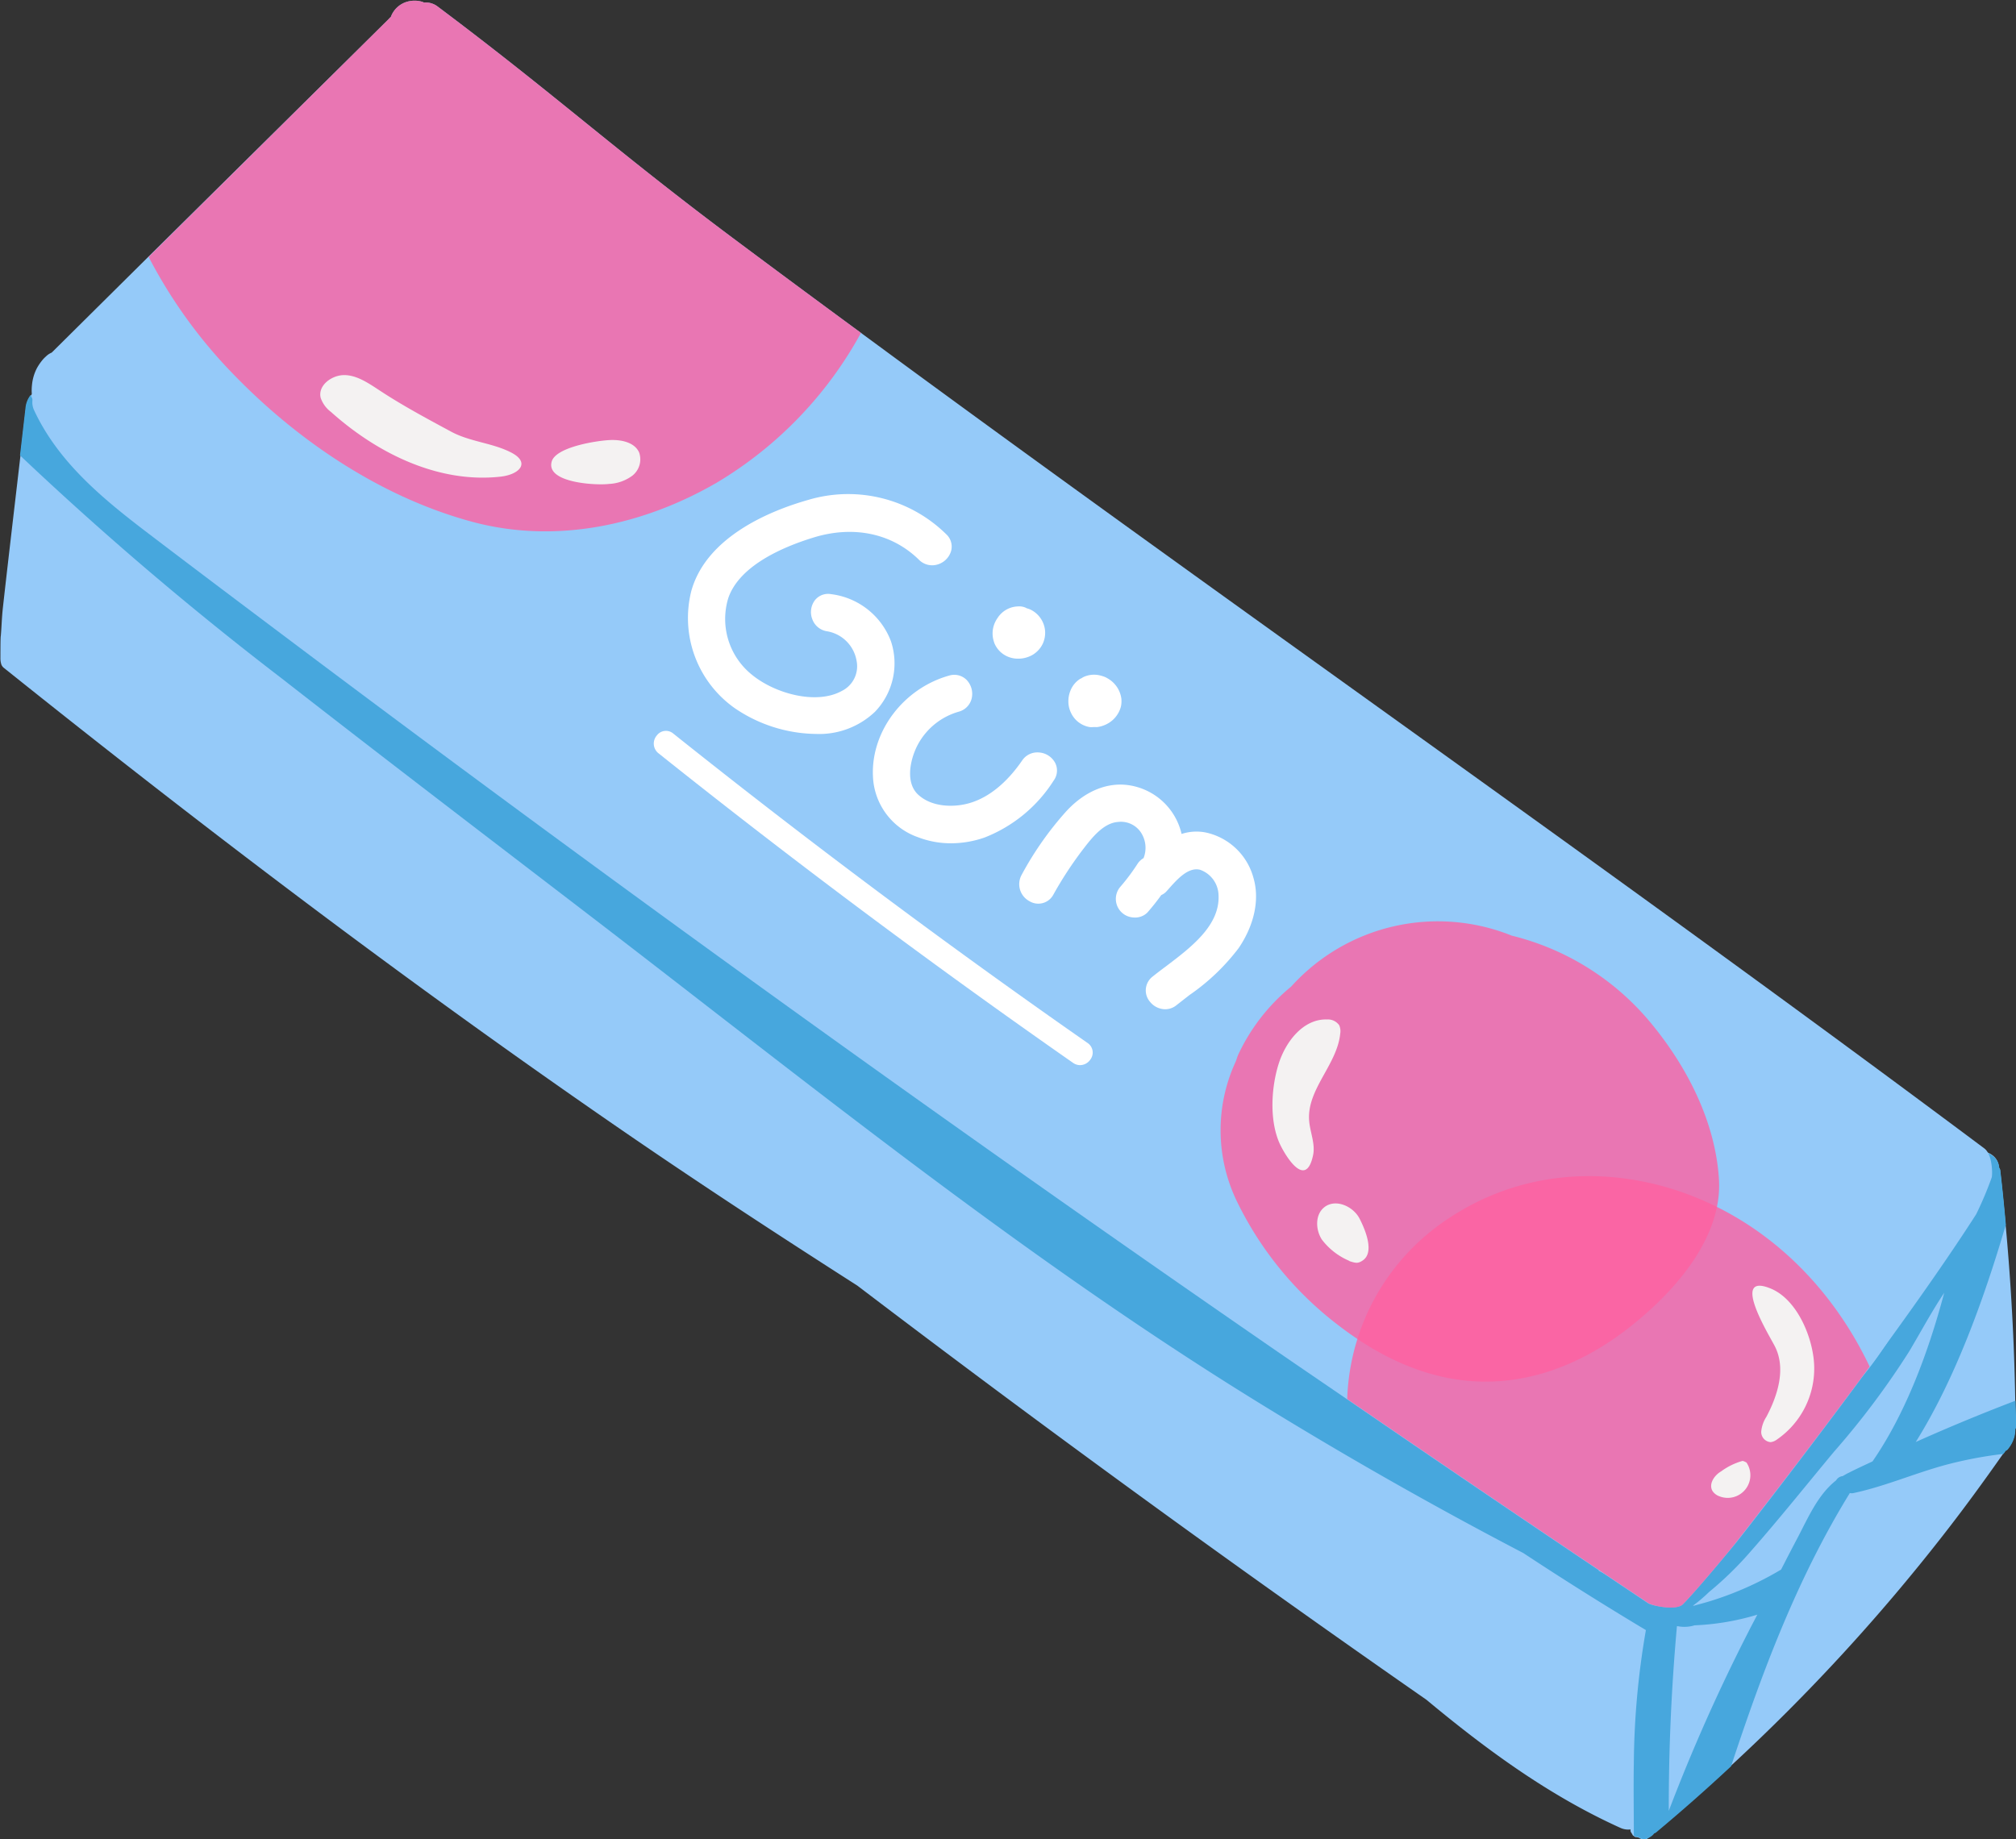 <?xml version="1.0" encoding="UTF-8"?><svg xmlns="http://www.w3.org/2000/svg" xmlns:xlink="http://www.w3.org/1999/xlink" height="250.1" preserveAspectRatio="xMidYMid meet" version="1.0" viewBox="0.0 -0.1 274.1 250.1" width="274.1" zoomAndPan="magnify"><rect x="0.0" y="-0.1" width="274.1" height="250.1" fill="#333333" stroke="none"/><g data-name="Layer 4"><g id="change1_1"><path d="M223.87,250a1.23,1.23,0,0,1-.66,0l-.3-.12s0-.05-.08-.07l-.29-.08h-.07c-.07,0-.15,0-.22-.06l-.09-.07-.17-.12s0-.07-.06-.1l0-.05a1.63,1.63,0,0,1-.24-.4l0-.24a2.6,2.6,0,0,1-1.32-.19c-9.75-4.4-18.27-10.66-26.42-17.44q-39.28-27.34-77.39-56.33c-10.77-6.89-21.46-13.88-32-21.13-28.87-19.87-56.72-41-84.08-62.91a1.17,1.17,0,0,1-.28-.38,2.76,2.76,0,0,1-.14-1c0-.81,0-2.8.05-2.93.12-1.41.12-2.28.27-3.72.77-6.93,1.6-13.87,2.4-20.8l.75-6.49a3.34,3.34,0,0,1,.69-1.72,2.28,2.28,0,0,1,1.78-.83,2.52,2.52,0,0,1,2.55,2.46L7.92,60.1l.31.27a4.74,4.74,0,0,1,3.07,1.34C15,65.25,18.81,68.66,22.68,72c.91.68,1.79,1.4,2.64,2.15a1.27,1.27,0,0,1,.67.24Q36.4,82.36,46.27,91l4.22,3.49c2.26,1.5,4.51,3,6.72,4.53a1.25,1.25,0,0,1,1.57,0c9.55,7.88,19.27,15.54,29.1,23.07a109.43,109.43,0,0,1,9.87,6c1.5-1.75,3.93-2.67,6.12-1.16l50.57,34.9c2.23,1.54,3.34,4.26,1.94,6.8l8.15,6.47a4,4,0,0,1,5.18-.14,320.94,320.94,0,0,0,33.54,21.51c2.91,1.62,3,4.71,1.64,6.91,1.18.88,2.34,1.8,3.51,2.69a3.53,3.53,0,0,1,1.49.15,31.59,31.59,0,0,1,7.89,4.34,46.91,46.91,0,0,1,7.35,3.89,6.15,6.15,0,0,1,1.06.9,50,50,0,0,1,7.11-10.65c6-7.09,12.9-13.32,18.34-20.93,5.78-8.07,10.51-16.82,15.23-25.53a1.21,1.21,0,0,1,.49-.51,2.46,2.46,0,0,1,.37-.48c0-.05.13-.09.19-.14a2,2,0,0,1,.41-.3,2.58,2.58,0,0,1,1-.29,2.41,2.41,0,0,1,.54,0,.86.86,0,0,1,.23.06,2.92,2.92,0,0,1,.91.51,2.34,2.34,0,0,1,.49.59,2.37,2.37,0,0,1,.29,1c.05.1.13.17.14.3.29,2.45.53,4.91.75,7.37q1.11,12,1.32,24c0,1.15.07,2.3.08,3.46a1,1,0,0,1-.11.44,4,4,0,0,1-.12,1,4.5,4.5,0,0,1-.92,1.74.77.77,0,0,1-.28.19c-.09.14-.19.28-.29.41-2.65,3.78-5.37,7.51-8.21,11.14a261.46,261.46,0,0,1-28.83,31.32q-5,4.61-10.2,9a.91.91,0,0,1-.26.13,1.73,1.73,0,0,1-.17.21,3,3,0,0,1-.4.3A3.22,3.22,0,0,1,223.87,250Z" fill="#95caf9"/></g><g id="change2_1"><path d="M222.47,249.68h.07l.29.08s0,0,.08.07l.3.12a1.23,1.23,0,0,0,.66,0,3.22,3.22,0,0,0,.46-.21,3,3,0,0,0,.4-.3,1.73,1.73,0,0,0,.17-.21.91.91,0,0,0,.26-.13q5.22-4.35,10.2-9c4.24-12.87,9-25.56,16.15-37.16a1.11,1.11,0,0,0,.52,0c4.43-.95,8.57-2.81,12.94-3.94a55.5,55.5,0,0,1,7.43-1.38c.1-.13.2-.27.29-.41a.77.77,0,0,0,.28-.19,4.5,4.5,0,0,0,.92-1.74,4,4,0,0,0,.12-1,1,1,0,0,0,.11-.44c0-1.16-.06-2.31-.08-3.46Q267.17,193,260.47,196c5.2-8.32,9.13-18.93,12.25-29.56-.22-2.46-.46-4.92-.75-7.37,0-.13-.09-.2-.14-.3a2.37,2.37,0,0,0-.29-1,2.34,2.34,0,0,0-.49-.59,2.92,2.92,0,0,0-.91-.51.86.86,0,0,0-.23-.06,2.41,2.41,0,0,0-.54,0,2.58,2.58,0,0,0-1,.29,2,2,0,0,0-.41.3c-.46,3.55-1.05,7.26-1.82,11-4.57,5.12-7.39,11.59-11.51,17.1-2.84,3.81-6.47,7-9.44,10.65-2.58,3.22-4.86,6.67-7.24,10a61.58,61.58,0,0,1-6.91,8.37,26.43,26.43,0,0,1-3.43,2.41,1.48,1.48,0,0,0-1.42.43,1.2,1.2,0,0,0-1.47.41l-.92-.52a1.07,1.07,0,0,0-.49-.47c-1.07-.53-2.13-1.08-3.19-1.62s-1.84-1-2.75-1.45a1,1,0,0,0-.41-.86c-2.8-2.24-5.67-4.37-8.52-6.54a6.2,6.2,0,0,0-.74.08l-3.32-2a5.15,5.15,0,0,0,.55-.77c-5.45-4.07-11-8-16.6-11.87a55.14,55.14,0,0,0-10.78-7.7l-1-.85a1.2,1.2,0,0,0-1.14-.25c-.86-.42-1.71-.86-2.59-1.24l-7.28-4.85c-2.53-2-5.18-3.87-7.86-5.67a3,3,0,0,0-2.37-2.56,2.83,2.83,0,0,0-1.43.08c-.17-.11-.34-.24-.52-.35a91.83,91.83,0,0,0-14.7-11.39,1.11,1.11,0,0,0-1.73.73L132,153.83a1,1,0,0,0-1-.14c-6.61-5.1-13.35-10-20.25-14.73a.94.94,0,0,0-.51-.17l0,0c-.46-.33-.91-.68-1.36-1a1.28,1.28,0,0,0,.15-2.25Q100,130.2,91.29,124.72c-1.15-.87-2.27-1.77-3.41-2.64-1.19-.66-2.38-1.3-3.57-1.94A331.31,331.31,0,0,0,57.21,99a1.05,1.05,0,0,1-.11.07c-.21-.14-.41-.31-.63-.45a1,1,0,0,0-.75-.14c-1-.8-2.13-1.54-3.19-2.33l-2-1.68c-.89-.59-1.77-1.22-2.67-1.8L28.36,77.85a5.31,5.31,0,0,0-1.27-2c-.57-.59-1.16-1.13-1.77-1.66a1.4,1.4,0,0,0-1.13.44q-8-7.08-16-14.22l-.34,0,0-.25-.63-.56a1.13,1.13,0,0,0-.18-.43L5.85,57.32v0c0-.1-.1-.2-.14-.3h0c-.49-1.15-1-2.28-1.55-3.4a3.34,3.34,0,0,0-.69,1.72l-.75,6.49A448.68,448.68,0,0,0,38.33,92.18c14.44,11.27,29,22.36,43.54,33.52,28.85,22.17,57.22,45.08,88.18,64.28q18.13,11.24,37.06,21.12,8.22,5.42,16.67,10.48a110.21,110.21,0,0,0-1.64,18c-.06,3.31,0,6.62,0,9.93l.09.07C222.32,249.66,222.4,249.65,222.47,249.68Zm9.92-33.3a46.54,46.54,0,0,0,5.6-5.46c3.9-4.43,7.59-9.06,11.36-13.59a109.92,109.92,0,0,0,10.21-13.62c1.59-2.66,3.05-5.42,4.78-8-2.25,8.47-5.41,16.65-9.75,22.93v0c-1.08.51-2.17,1-3.24,1.55l0,0c-.29.13-.55.3-.82.45a1.16,1.16,0,0,0-.89.58l0,0c-2.44,1.91-3.77,5-5.21,7.76-.77,1.45-1.52,2.91-2.27,4.37a44,44,0,0,1-6.58,3.22c-1.15.45-2.31.85-3.49,1.2l-1.77.49-.15,0C230.88,217.75,231.66,217.09,232.39,216.38ZM228,221.05h.11a4.71,4.71,0,0,0,2.29-.12,34,34,0,0,0,8.53-1.45c-.4.78-.82,1.55-1.21,2.33a243.82,243.82,0,0,0-10.83,24.35Q226.87,233.59,228,221.05Z" fill="#47a7dd"/></g><g id="change1_2"><path d="M228.82,218.06c-.89.89-4.2.22-4.74-.13q-20.54-13.74-40.91-27.73c-3.49-2.39-7-4.77-10.47-7.17q-44.61-30.79-88.37-62.77-21.9-16-43.58-32.28c-7.08-5.32-14.16-10.64-21.19-16-5.9-4.52-11.71-9.4-14.92-16.28a2.56,2.56,0,0,1-.22-1.46,6.85,6.85,0,0,1-.07-2A6.27,6.27,0,0,1,5,50a7.15,7.15,0,0,1,.73-1.09,4.26,4.26,0,0,1,.51-.53,2.44,2.44,0,0,1,.79-.53l13.11-13L52.85,2.49a2,2,0,0,1,.29-.29A3.34,3.34,0,0,1,55.3.15a3.68,3.68,0,0,1,2.13,0,1.36,1.36,0,0,1,.21.1,2.64,2.64,0,0,1,1.84.52c16,12,24.07,19.47,40.09,31.45q8.73,6.52,17.49,12.95C167.82,82.57,219.2,118.26,269.8,156.08c1.1.83,1.12,3.43,1,3.94a48,48,0,0,1-2.11,5c-3.84,6-9.18,13.56-14.45,20.72-8.63,11.73-17,22.47-18.24,24C235.35,210.54,230.7,216.16,228.82,218.06Z" fill="#95caf9"/></g><g id="change3_1"><path d="M30.21,49.18a67.44,67.44,0,0,1-10-14.34L52.85,2.49a2,2,0,0,1,.29-.29A3.34,3.34,0,0,1,55.3.15a3.68,3.68,0,0,1,2.13,0,1.36,1.36,0,0,1,.21.1,2.64,2.64,0,0,1,1.84.52c16,12,24.07,19.47,40.09,31.45q8.73,6.52,17.49,12.95A53.6,53.6,0,0,1,97.43,65.55c-10,5.79-21.83,8.35-33.15,5.33C51.23,67.38,39.27,59.05,30.21,49.18Z" fill="#ff61a1" opacity=".79"/></g><g id="change3_2"><path d="M228.82,218.06c1.88-1.9,6.53-7.52,7.14-8.31,1.19-1.52,9.61-12.26,18.24-24-5.21-11-14.3-20.07-26.34-24-10.49-3.39-21.6-2.34-30.87,3.82a30.55,30.55,0,0,0-13.82,24.59q20.39,14,40.91,27.73C224.62,218.28,227.93,219,228.82,218.06Z" fill="#ff61a1" opacity=".79"/></g><g id="change3_3"><path d="M233.71,160.24c-.5-7.94-4.48-15.56-9.53-21.55a35.51,35.51,0,0,0-18.64-11.55,26.86,26.86,0,0,0-30,6.94,26.28,26.28,0,0,0-7.17,9.21c-.16.34-.23.67-.37,1a22.21,22.21,0,0,0,.18,19A46.9,46.9,0,0,0,182,180.15c6,4.62,13,7.85,20.73,7.63,7.52-.21,14.35-3.58,20-8.34C228.26,174.84,234.2,167.82,233.71,160.24Z" fill="#ff61a1" opacity=".79"/></g><g id="change4_1"><path d="M133.88,113.79a13.86,13.86,0,0,1-4.57.79,12.41,12.41,0,0,1-4.48-.82,9.14,9.14,0,0,1-6.14-8.26c-.3-6.12,4.16-12,10.37-13.73a2.37,2.37,0,0,1,2.34.57,2.74,2.74,0,0,1,.7,2.59,2.46,2.46,0,0,1-1.77,1.76,9.16,9.16,0,0,0-5.5,4.4c-1,1.82-1.85,5.15,0,6.87s4.82,1.76,6.9,1.18c3.32-.93,5.77-3.67,7.23-5.8a2.49,2.49,0,0,1,2.31-1.11,2.69,2.69,0,0,1,2.22,1.47,2.3,2.3,0,0,1-.23,2.35A19.54,19.54,0,0,1,133.88,113.79ZM121.14,87.12A10,10,0,0,0,113,80.7a2.28,2.28,0,0,0-2.19.81,2.67,2.67,0,0,0-.35,2.64,2.52,2.52,0,0,0,2,1.6,4.9,4.9,0,0,1,4,4,3.74,3.74,0,0,1-2,4.11c-3.48,1.93-9.21.36-12.37-2.32a9.72,9.72,0,0,1-3.06-10.34c1.49-4.27,7.08-6.81,11.51-8.18,5.48-1.71,10.73-.6,14.4,3a2.52,2.52,0,0,0,2.48.66,2.71,2.71,0,0,0,1.9-1.87,2.28,2.28,0,0,0-.66-2.25,19,19,0,0,0-18.76-4.68C104.88,69.3,96.09,72.81,94,80.24a15,15,0,0,0,5.95,16,20,20,0,0,0,11,3.47,11,11,0,0,0,8-3A9.5,9.5,0,0,0,121.14,87.12Zm49.27,32.12a8.59,8.59,0,0,0-6.53-6.14,6.57,6.57,0,0,0-3.23.21,8.66,8.66,0,0,0-7-6.6c-3-.51-6.1.73-8.66,3.5a44.26,44.26,0,0,0-6.09,8.67,2.62,2.62,0,0,0,1.06,3.57,2.32,2.32,0,0,0,3.27-.91,50.87,50.87,0,0,1,4.06-6.19c1.15-1.49,2.73-3.53,4.71-3.67a3.26,3.26,0,0,1,3.13,1.44,3.8,3.8,0,0,1,.35,3.48,2.37,2.37,0,0,0-.81.76,27.81,27.81,0,0,1-2.4,3.2h0a2.53,2.53,0,0,0,1.85,4.11A2.37,2.37,0,0,0,156,124c.62-.71,1.25-1.49,1.89-2.38a2,2,0,0,0,.73-.53l.19-.21c1.22-1.38,2.73-3.1,4.35-2.7a3.76,3.76,0,0,1,2.51,3.34c.28,4.18-3.69,7.18-7.19,9.83-.62.46-1.21.91-1.76,1.35a2.37,2.37,0,0,0-.35,3.45,2.68,2.68,0,0,0,2.05,1,2.43,2.43,0,0,0,1.57-.58l1.73-1.35a29,29,0,0,0,6.7-6.4C170.56,125.66,171.29,122.18,170.41,119.24Zm-35.25-32a3.58,3.58,0,0,1,.13-2.71,3.61,3.61,0,0,1,.35-.6,2.77,2.77,0,0,1,.3-.4,3.41,3.41,0,0,1,2.43-1.16,2.19,2.19,0,0,1,1.1.18l.12.07a3,3,0,0,1,.58.21,3.55,3.55,0,0,1,1.92,2.83h0a3.58,3.58,0,0,1-.29,1.73,3.51,3.51,0,0,1-.94,1.23,3.3,3.3,0,0,1-1.06.61,3.7,3.7,0,0,1-1.17.24h-.1a3.49,3.49,0,0,1-2.49-.9A3.45,3.45,0,0,1,135.16,87.27Zm1.39-2.75Zm9,12.2a3.44,3.44,0,0,0,2.57,2.08,2.35,2.35,0,0,0,.58,0h.14a2.36,2.36,0,0,0,.38,0,3.76,3.76,0,0,0,1-.28A3.74,3.74,0,0,0,152.4,96a3.48,3.48,0,0,0,.06-1.12,3.73,3.73,0,0,0-1.63-2.58,4.48,4.48,0,0,0-.56-.32,4.81,4.81,0,0,0-.64-.21,3.42,3.42,0,0,0-2.25.17,1.59,1.59,0,0,0-.32.19,1.15,1.15,0,0,0-.31.16,3.37,3.37,0,0,0-1.24,1.61,3.85,3.85,0,0,0-.21,1.93A3.51,3.51,0,0,0,145.56,96.72Z" fill="#fff"/></g><g id="change4_2"><path d="M148.24,144a1.71,1.71,0,0,1-1.39.75,1.66,1.66,0,0,1-.94-.3c-19.16-13.37-38.13-27.54-56.38-42.11a1.68,1.68,0,0,1-.23-2.42,1.54,1.54,0,0,1,2.23-.27c18.24,14.57,37.19,28.73,56.33,42.08A1.57,1.57,0,0,1,148.24,144Z" fill="#fff"/></g><g id="change5_1"><path d="M183.37,171.33a9.15,9.15,0,0,1-3.64-2.85c-.88-1.35-.94-3.4.32-4.4,1.51-1.21,3.93-.16,4.81,1.56s2,4.62.41,5.68c-.68.46-1,.32-1.75.1Zm-9.46-16.09c.62,1.46,3.6,6.65,4.62,1.75.33-1.56-.43-3.14-.54-4.74-.3-4.22,3.82-7.59,4.23-11.79a2,2,0,0,0-.14-1.14,1.88,1.88,0,0,0-1.65-.78c-3.22-.11-5.64,3-6.6,6.09S172.57,152.07,173.91,155.24ZM61.26,58.56c-3.32-1.79-6.64-3.57-9.78-5.65-1.45-.95-3-2-4.69-2S43.19,52.32,43.6,54A4,4,0,0,0,45,55.92c6.32,5.66,14.64,9.74,23.06,8.8,2.59-.29,4.06-1.9,1.5-3.25S63.87,60,61.26,58.56ZM75,62.71c-.76,2.88,6.13,3.22,7.8,3A5.75,5.75,0,0,0,86,64.57a2.83,2.83,0,0,0,.9-3.13c-.6-1.37-2.37-1.75-3.87-1.7C81.34,59.79,75.5,60.66,75,62.71ZM240.77,175.14c-5.6-2.32-.19,6.39.56,7.88,1.51,3,.39,6.61-1.17,9.56a4.45,4.45,0,0,0-.7,2,1.39,1.39,0,0,0,1.28,1.44,1.77,1.77,0,0,0,.86-.36,11.71,11.71,0,0,0,5.06-10C246.56,182,244.43,176.66,240.77,175.14Zm-3.88,23.44A9,9,0,0,0,234,200c-.94.54-1.72,1.74-1.16,2.67a1.85,1.85,0,0,0,.9.7,3.08,3.08,0,0,0,3.72-4.57S237.05,198.55,236.89,198.58Z" fill="#f4f2f2"/></g></g></svg>